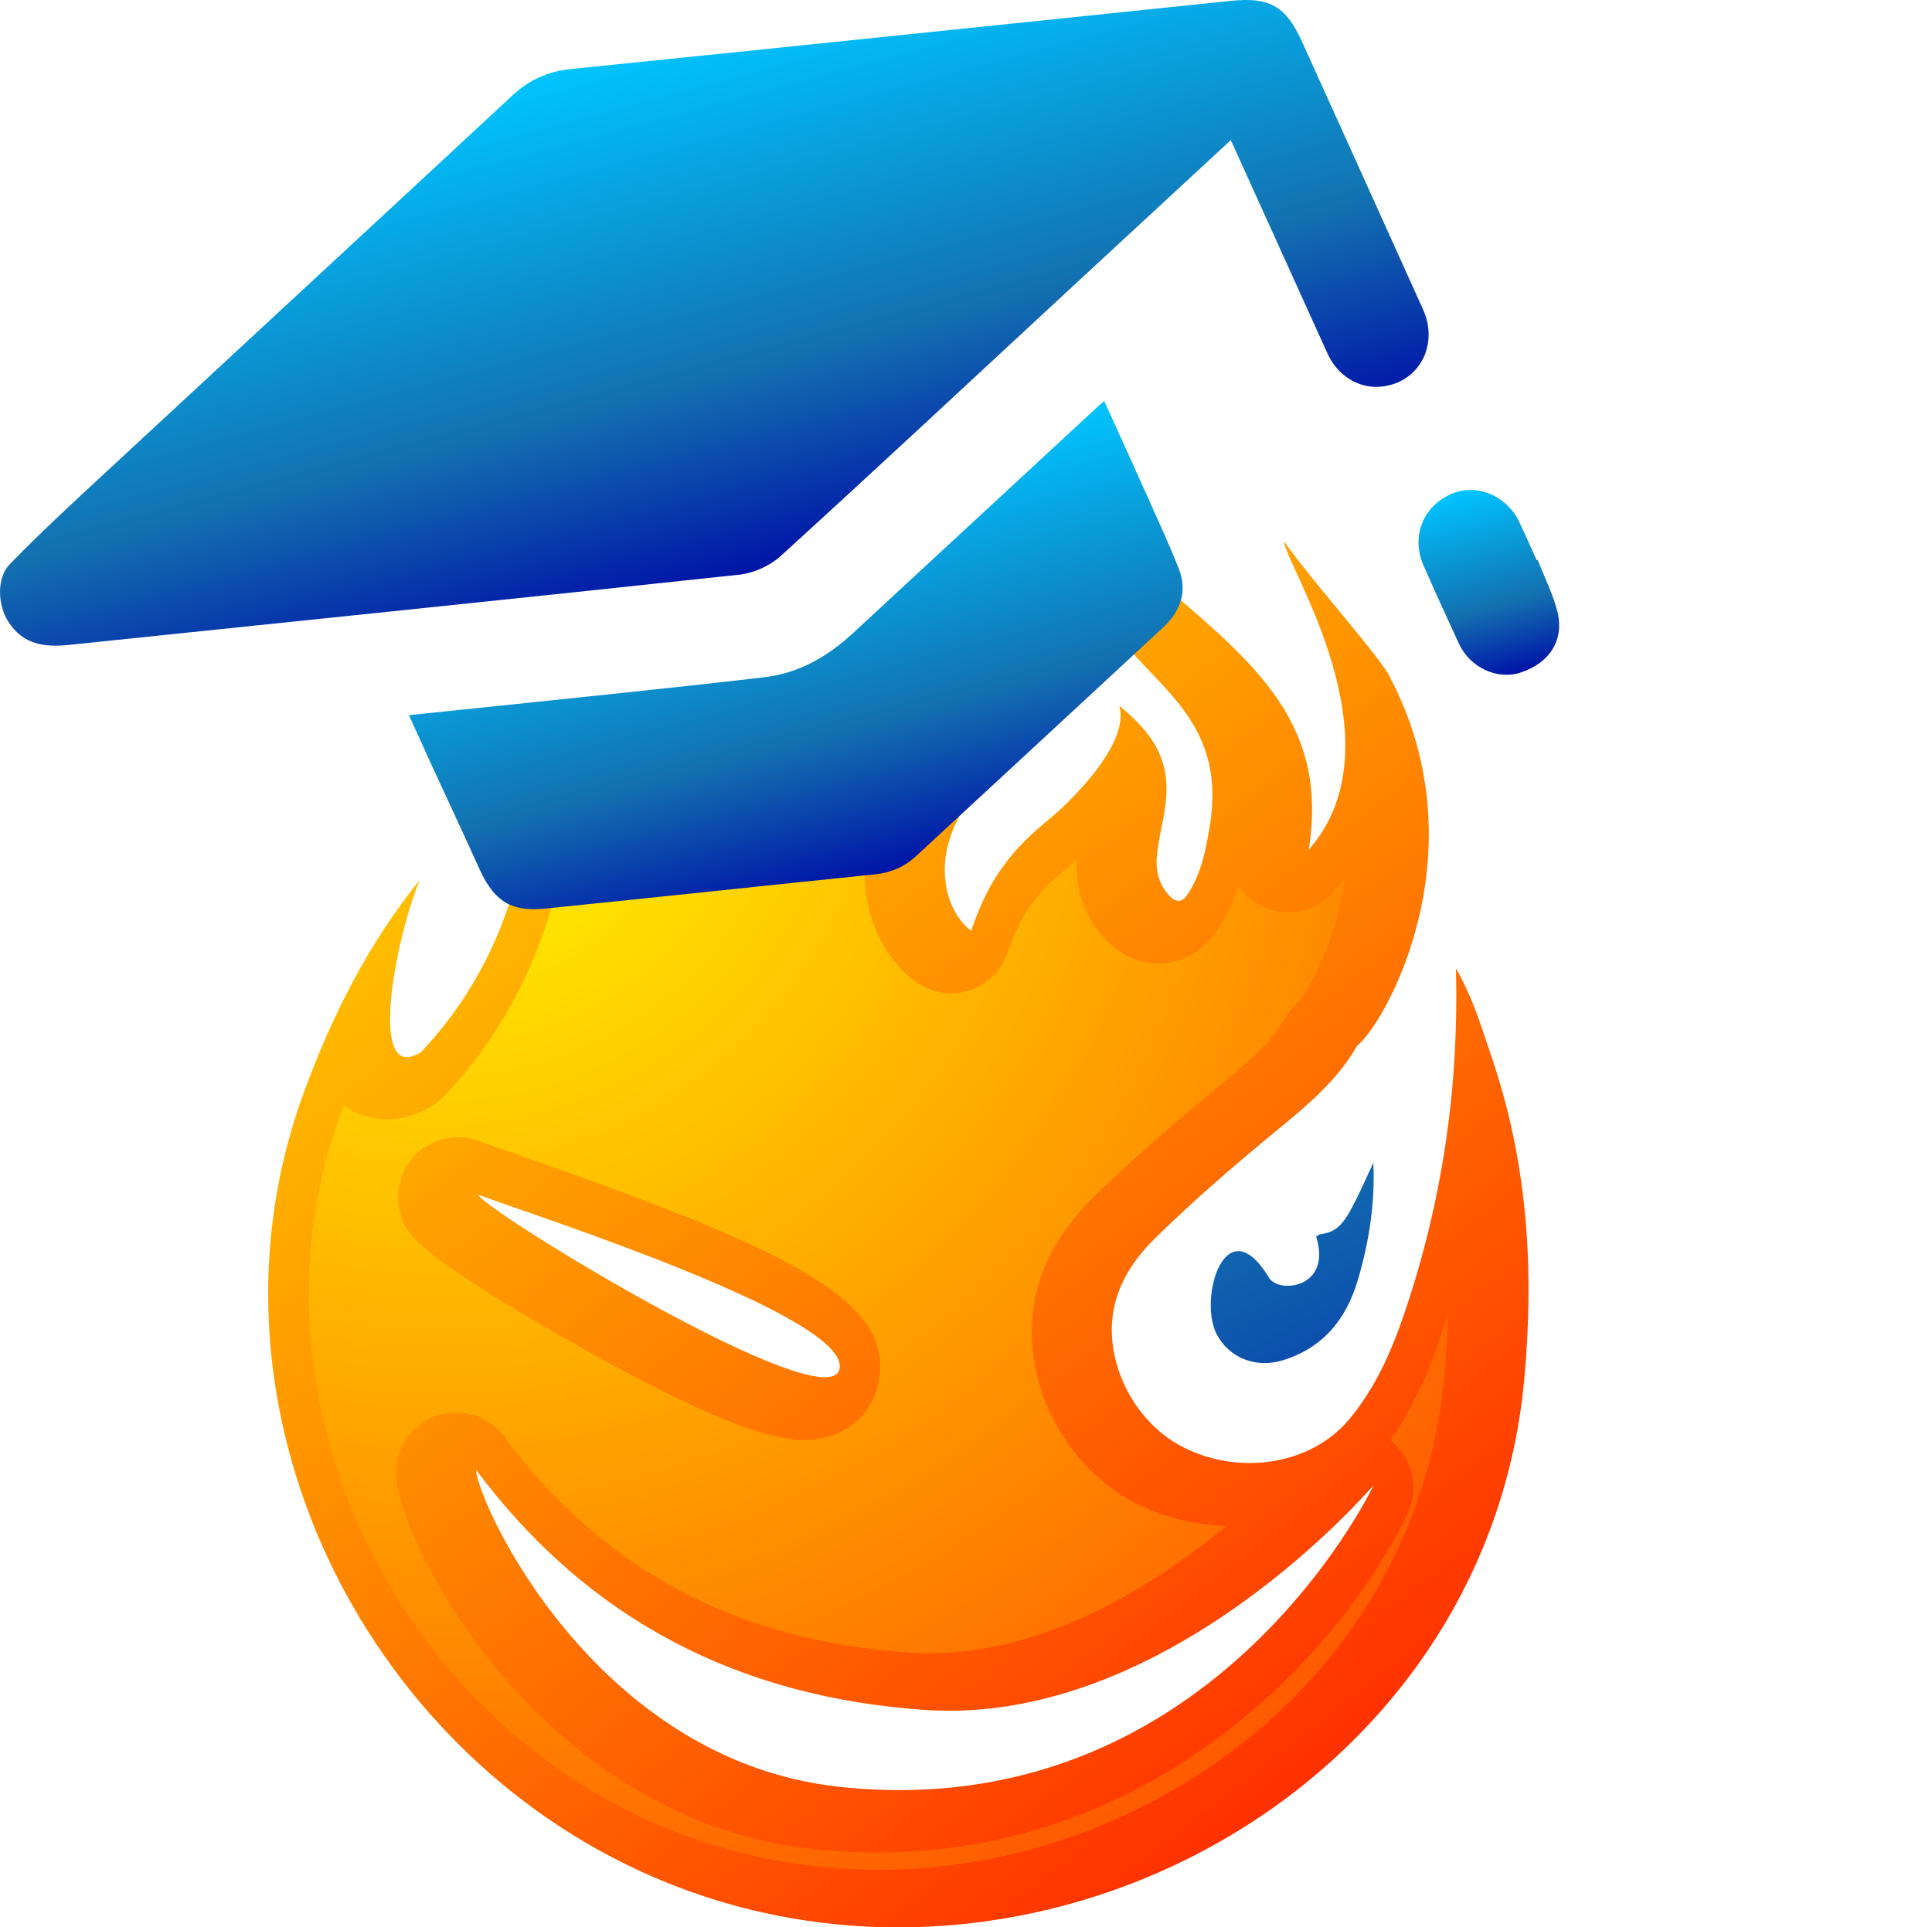 <?xml version="1.0" encoding="UTF-8"?>
<svg id="Calque_1" xmlns="http://www.w3.org/2000/svg" xmlns:xlink="http://www.w3.org/1999/xlink" viewBox="0 0 780.44 778.67">
  <defs>
    <style>
      .cls-1 {
        fill: url(#or_1);
      }

      .cls-2 {
        fill: url(#Dégradé_sans_nom_114);
      }

      .cls-3 {
        fill: url(#Dégradé_sans_nom_39);
      }

      .cls-4 {
        fill: url(#Dégradé_sans_nom_21);
      }

      .cls-5 {
        fill: url(#Dégradé_sans_nom_87);
      }

      .cls-6 {
        fill: url(#Dégradé_sans_nom_114-2);
      }

      .cls-7 {
        fill: url(#Dégradé_sans_nom_87-2);
      }

      .cls-8 {
        fill: url(#Dégradé_sans_nom_87-3);
      }

      .cls-9 {
        fill: url(#Dégradé_sans_nom_39-3);
      }

      .cls-10 {
        fill: url(#Dégradé_sans_nom_39-6);
      }

      .cls-11 {
        fill: url(#Dégradé_sans_nom_39-7);
      }

      .cls-12 {
        fill: url(#Dégradé_sans_nom_39-4);
      }

      .cls-13 {
        fill: url(#Dégradé_sans_nom_39-5);
      }

      .cls-14 {
        fill: url(#Dégradé_sans_nom_39-2);
      }
    </style>
    <linearGradient id="Dégradé_sans_nom_114" data-name="Dégradé sans nom 114" x1="559.36" y1="-80.74" x2="109.21" y2="827.82" gradientTransform="translate(741.03) rotate(-180) scale(1 -1)" gradientUnits="userSpaceOnUse">
      <stop offset="0" stop-color="#00c4ff"/>
      <stop offset=".52" stop-color="#1370b0"/>
      <stop offset="1" stop-color="#0014a7"/>
    </linearGradient>
    <linearGradient id="Dégradé_sans_nom_114-2" data-name="Dégradé sans nom 114" x1="537.82" y1="-91.42" x2="87.66" y2="817.15" xlink:href="#Dégradé_sans_nom_114"/>
    <linearGradient id="Dégradé_sans_nom_21" data-name="Dégradé sans nom 21" x1="298.51" y1="325.84" x2="145.7" y2="664.48" gradientTransform="translate(741.03) rotate(-180) scale(1 -1)" gradientUnits="userSpaceOnUse">
      <stop offset=".32" stop-color="#00c4ff"/>
      <stop offset=".43" stop-color="#1370b0"/>
      <stop offset="1" stop-color="#0014a7"/>
    </linearGradient>
    <linearGradient id="Dégradé_sans_nom_39" data-name="Dégradé sans nom 39" x1="613.69" y1="99.66" x2="54.15" y2="817.87" gradientTransform="translate(741.03) rotate(-180) scale(1 -1)" gradientUnits="userSpaceOnUse">
      <stop offset="0" stop-color="#ff0"/>
      <stop offset="1" stop-color="red"/>
    </linearGradient>
    <linearGradient id="Dégradé_sans_nom_39-2" data-name="Dégradé sans nom 39" x1="485.06" y1="-.56" x2="-74.48" y2="717.66" xlink:href="#Dégradé_sans_nom_39"/>
    <linearGradient id="Dégradé_sans_nom_39-3" data-name="Dégradé sans nom 39" x1="448.27" y1="-29.22" x2="-111.27" y2="688.99" xlink:href="#Dégradé_sans_nom_39"/>
    <linearGradient id="Dégradé_sans_nom_39-4" data-name="Dégradé sans nom 39" x1="570.35" y1="65.89" x2="10.81" y2="784.1" xlink:href="#Dégradé_sans_nom_39"/>
    <linearGradient id="Dégradé_sans_nom_39-5" data-name="Dégradé sans nom 39" x1="649.96" y1="127.91" x2="90.42" y2="846.13" xlink:href="#Dégradé_sans_nom_39"/>
    <linearGradient id="Dégradé_sans_nom_39-6" data-name="Dégradé sans nom 39" x1="592.75" y1="83.34" x2="33.21" y2="801.55" xlink:href="#Dégradé_sans_nom_39"/>
    <linearGradient id="Dégradé_sans_nom_39-7" data-name="Dégradé sans nom 39" x1="484.22" y1="-1.21" x2="-75.32" y2="717.01" xlink:href="#Dégradé_sans_nom_39"/>
    <radialGradient id="or_1" data-name="or 1" cx="563.78" cy="290.54" fx="563.78" fy="290.54" r="812.25" gradientTransform="translate(741.03) rotate(-180) scale(1 -1)" gradientUnits="userSpaceOnUse">
      <stop offset="0" stop-color="#ff0"/>
      <stop offset="1" stop-color="red"/>
    </radialGradient>
    <linearGradient id="Dégradé_sans_nom_87" data-name="Dégradé sans nom 87" x1="285.46" y1="-3.08" x2="250.36" y2="209.88" gradientTransform="translate(-14.09 144.05) rotate(-24.36)" gradientUnits="userSpaceOnUse">
      <stop offset="0" stop-color="#00c4ff"/>
      <stop offset=".63" stop-color="#1370b0"/>
      <stop offset="1" stop-color="#0014a7"/>
    </linearGradient>
    <linearGradient id="Dégradé_sans_nom_87-2" data-name="Dégradé sans nom 87" x1="267.49" y1="182.39" x2="241.28" y2="341.41" xlink:href="#Dégradé_sans_nom_87"/>
    <linearGradient id="Dégradé_sans_nom_87-3" data-name="Dégradé sans nom 87" x1="529.21" y1="298.85" x2="516.66" y2="375.01" xlink:href="#Dégradé_sans_nom_87"/>
  </defs>
  <g>
    <path class="cls-2" d="M312.02,171.24c-8.62.57-17.38,1.42-26.19,2.22,13.81-.04,27.63-.33,41.44-.86.25-.69.49-1.37.7-2.06-5.32.14-10.63.36-15.95.71Z"/>
    <path class="cls-6" d="M266.63,154.07c.48-.36,1.05-.62,1.71-.72,20.53-3.01,41.12-5.52,61.76-7.66-1.93-20.24-10.87-40.98-14.54-59.87-3.47-17.85.79-35.12,6.8-51.96,1.09-3.06,2.15-6.13,3.22-9.19-1.96,5.59-16.14,13.54-20.64,17.58-8.69,7.79-17.88,15.46-24.14,25.33-19.74,31.1-27.01,61.83-20.57,86.96,2.14-.16,4.27-.33,6.41-.46Z"/>
    <path class="cls-4" d="M554.76,469.8c-2.87,6.08-5.51,12.3-8.7,18.21-2.63,4.86-5.53,9.78-11.99,10.51-.85.1-2.16.62-2.38,1.25,6.46,20.51-15.02,23.14-19.07,16.46-17.47-28.89-28.56,8.07-21.23,22.64,4.77,9.48,15.59,14.1,26.56,10.79,16.52-4.98,25.98-16.73,30.68-32.89,4.46-15.33,6.89-30.94,6.13-46.96Z"/>
    <path class="cls-3" d="M213.21,209.68c-.19,1.57-.35,3.14-.49,4.72.14,0,.27-.02.41-.03.75-.67,1.74-1.15,2.94-1.29.22-.02.43-.05.65-.07-.45-1.24-.47-2.59.06-3.72-1.19.13-2.38.26-3.56.39Z"/>
    <path class="cls-14" d="M426.38,215.38c-.87.5-1.75,1-2.62,1.5-.06.16-.13.31-.2.46,1.01-.32,2.02-.64,3.03-.96-.07-.33-.14-.66-.22-1Z"/>
    <path class="cls-9" d="M391.89,100.23c-1.85-18.03-3.41-35.24-5.92-45.56-.11,2.57-5.68,26.89-13.16,54.6,5.53-4.4,12.16-7.18,19.08-9.05Z"/>
    <path class="cls-12" d="M242.54,156.29c-.04-.71-.08-1.42-.11-2.13-.07-1.84-.13-3.68-.1-5.52.02-1.45.45-3.31-.37-4.61-2.68.39-5.4,6.74-6.82,8.83-1.11,1.64-2.18,3.3-3.23,4.98,3.53-.57,7.07-1.1,10.62-1.54Z"/>
    <path class="cls-13" d="M602.43,426.66c-4.12-12.05-7.78-24.27-14.31-35.36,1.32,48.11-5.56,94.75-21.08,140.09-5.19,15.17-11.71,29.76-22.13,42.18-15.26,18.2-44.12,22.85-67.13,11.06-20.61-10.56-32.84-36.44-27.35-58.07,2.71-10.67,8.99-19.26,16.68-26.78,15.94-15.57,32.83-30.08,50.04-44.21,11.84-9.72,23.41-19.6,31.12-33.13,10.67-8.11,50.67-77.55,13.22-148.78-2.1-5.97-33.06-40.75-42.86-55,.78,9.65,48.06,81.22,10.03,124.69,8.06-50.51-20.82-74.76-60.09-107.96-7.46-6.31-12.31-16.87-16.02-27.48-.81,2.44-1.64,4.88-2.52,7.31-.56,1.54-1.66,2.55-2.93,3.08,1.2,2.19.85,5.49-1.47,7.27-1.07.82-2.15,1.62-3.23,2.41.06.18.11.37.15.56,1.67,1.88,2.15,4.83-.06,6.72.25,1.13.53,2.26.83,3.37,1.59-.4,3.17-.8,4.77-1.18,5.51-1.29,8.77,6.19,3.85,9.14-1.52.91-3.06,1.8-4.6,2.68.15.3.29.61.45.9,13.75,25.82,48.6,37.62,40.86,83.85-1.57,9.37-3.33,18.54-8.5,26.73-2.72,4.3-5.26,4.15-8.39.46-4.06-4.79-5.05-10.23-4.36-16.28,1.05-9.12,4.02-17.93,3.8-27.26-.31-13.48-7.28-22.91-19.08-32.55,4.85,16.08-22.73,41.38-27.84,45.47-16.53,13.24-25.25,25.62-31.98,45.45-8.99-6.74-12.91-21.14-9.38-34.58,2.37-9.06,7.24-16.84,12.54-24.39,8.35-11.91,15.72-24.37,21.93-37.55,1.44-3.05,2.73-6.04,3.88-8.99-3.02,1.04-6.05,2.05-9.1,3,.02,2.12-1.11,4.32-3.48,5.11-5.92,1.97-11.83,3.95-17.62,6.26-.35,2.14-1.95,4.15-4.74,4.43-11.27,1.13-22.25,4.05-33.36,6.13-5.19.97-9.34-6.66-3.85-9.14.81-.37,1.63-.72,2.45-1.07-.46-.03-.92-.05-1.39-.08-.56.14-1.08.19-1.56.14-4.67,1.18-9.33,2.33-13.97,3.47-1.9,3.65-5.02,7.3-9.99,10.59-7.09,4.69-13.65.29-19.03-5.67-.55.09-1.09.2-1.64.28-.05,2.13-1.23,4.22-3.57,4.64-22.25,3.99-44.75,6.2-67.14,9.17,5.96.87,5.93,9.62-.41,9.93-6.14.3-12.29.51-18.44.66-.11,1.9-.24,3.81-.41,5.71-3.35,37.98-17.54,73.04-43.9,100.93-21.97,13.97-10.43-45.79-.51-69.55-20.9,25.87-35.45,54.77-46.91,86.01-44.77,122.11,19.21,259.52,133.91,313.58,152.32,71.79,343.31-27.21,359.1-197.61,4.19-45.19,1.27-88.19-13.29-130.75ZM339.11,553.21c-4.81,20.68-143.69-64.24-145.95-70.52,24.42,9.04,150.82,49.61,145.95,70.52ZM339.24,721.95c-99.76-10.68-146.85-116.23-146.9-128.03,45.83,61.33,107.08,91.86,181.28,96.94,98.92,6.77,181.53-91.33,181.27-90.8-1.45,3.06-66.81,137.82-215.65,121.89Z"/>
    <path class="cls-10" d="M250.09,192.07c-.51-1.59-1.02-3.19-1.49-4.79-.42-1.4-.82-2.81-1.21-4.22-9.28-.26-18.55-.62-27.81-1.1-1.34,3.5-2.49,7.08-3.38,10.78-.33,1.36-.64,2.73-.92,4.1,11.28-1.75,22.59-3.29,33.92-4.66.3-.04.59-.07.89-.1Z"/>
    <path class="cls-11" d="M363.93,140.4c-.22.72-.44,1.43-.65,2.14,3.45-.3,6.91-.59,10.36-.88-3.24-.42-6.47-.85-9.71-1.27Z"/>
    <path class="cls-1" d="M581.81,540.29c-4.12,12.06-10.06,27.21-20.18,41.7,8.91,6.85,11.94,19.15,7.03,29.45-23.39,49.52-96.73,137.03-214.12,137.03-8.42,0-17.09-.42-26-1.39-112-12-168.49-126.42-168.61-152,0-10.48,6.67-19.82,16.55-23.09,9.94-3.33,20.91.06,27.15,8.42,40.3,54,93.82,82.55,163.52,87.27,33.88,2.3,70.24-9.7,107.94-35.7,7.52-5.15,14.36-10.42,20.55-15.52-12.55-.18-25.21-3.21-37.03-9.21-30.55-15.7-48-53.27-39.82-85.64,3.52-13.82,11.09-26.3,23.21-38.18,14.42-14.06,30.36-28.12,51.64-45.58,11.09-9.09,20-16.85,25.39-26.42,1.45-2.48,3.33-4.73,5.52-6.55,3.52-4.06,15.15-23.7,18.91-50.42-1.45,1.94-3.03,3.94-4.67,5.88-7.15,8.12-18.79,10.55-28.55,5.94-4.18-1.94-7.58-4.97-10-8.61-1.76,5.7-4.18,11.39-7.76,17.03-7.39,11.7-17.39,14.06-22.73,14.49-5.27.36-15.58-.61-24.61-11.27-5.15-6-10.79-16-10.3-30.36-1.7,1.45-2.91,2.48-3.58,2.97-12.85,10.3-18.97,18.97-24.18,34.3-2.48,7.33-8.36,13.09-15.76,15.39-7.45,2.3-15.52.91-21.7-3.76-17.03-12.79-24.36-36.97-18.3-60.12,3.33-12.85,9.76-23.09,16.12-32.18,3.16-4.49,6.08-8.95,8.81-13.42-7.79,1.38-15.5,3.23-23.27,4.68-.84.16-1.66.07-2.41-.17-3.6,9.91-10.58,18.68-20.64,25.33-13.3,8.77-33.81,12.56-56.97-17.83-13.21,1.74-26.46,3.24-39.67,4.99,5.96.87,5.93,9.62-.41,9.93-.74.04-1.47.06-2.21.09-.14,3.13-.34,6.28-.62,9.43-3.94,44.79-21.39,84.73-50.42,115.46-1.39,1.45-2.91,2.73-4.61,3.82-14.42,9.15-27.82,6.24-36.12.12-.55,1.39-1.03,2.79-1.58,4.24-38.97,106.24,15.52,233.33,121.52,283.27,67.27,31.7,147.27,27.88,214-10.24,63.82-36.42,104.12-97.52,110.61-167.64.79-8.79,1.33-17.27,1.52-25.58-.97,3.21-2.06,6.42-3.15,9.64ZM167.93,466.47c6.73-6.61,16.67-8.79,25.52-5.45,3.15,1.15,8.06,2.85,14.18,4.97,115.21,40.18,154.73,60.36,146.97,93.76-2.91,12.49-13.64,21.09-27.27,21.94-.85,0-1.82.06-3.03.06-8.91,0-29.15-3.21-89.64-37.33-67.21-37.94-70.12-46-72.49-52.49-3.15-8.85-.91-18.79,5.76-25.45Z"/>
  </g>
  <g>
    <path class="cls-5" d="M497.19,56.61c-22.61,20.92-44.59,41.24-66.55,61.58-38.35,35.52-76.56,71.19-115.2,106.39-4.35,3.97-10.93,6.96-16.78,7.6-90.27,9.73-180.6,18.99-270.91,28.39-9.74,1.01-18.42-.1-24.36-9.36-4.3-6.7-4.92-17.63.63-23.34,10.35-10.66,21.21-20.84,32.11-30.95,56.88-52.77,113.89-105.4,170.72-158.22,6.85-6.36,14.34-9.85,23.72-10.8C319.41,18.86,408.24,9.58,497.08.36c15.82-1.64,22.35,2.07,28.91,16.57,16.3,36.03,32.64,72.03,48.85,108.1,6.72,14.96-2.24,30.4-17.91,31.25-8.55.47-16.74-4.77-20.64-13.36-12.11-26.66-24.17-53.35-36.25-80.03l-2.84-6.28Z"/>
    <path class="cls-7" d="M165.19,288.95c27.62-2.88,54.07-5.59,80.51-8.4,21.09-2.24,42.18-4.45,63.24-6.95,13.99-1.66,25.58-8.5,35.76-17.91,32.93-30.44,65.83-60.92,98.74-91.39.66-.61,1.36-1.19,2.61-2.28,6.1,13.48,12.08,26.55,17.95,39.68,4.15,9.29,8.41,18.54,12.16,27.99,3.65,9.22.71,17.27-6.22,23.72-33.17,30.84-66.48,61.54-99.71,92.32-4.8,4.45-10.3,6.87-16.85,7.54-44.27,4.54-88.51,9.31-132.79,13.79-12.17,1.23-20.21-1.18-26.78-15.68-6.64-14.66-13.47-29.24-20.2-43.87-2.69-5.86-5.33-11.75-8.42-18.57Z"/>
    <path class="cls-8" d="M621.13,226.18c2.7,6.91,6.12,13.65,7.95,20.78,2.97,11.56-3.09,20.94-14.88,24.79-9.4,3.07-20.39-2.03-24.88-11.72-4.85-10.48-9.65-20.98-14.28-31.56-5.06-11.57-.34-23.72,11-28.8,10.25-4.6,22.64.46,27.77,11.41,2.38,5.06,4.62,10.17,6.93,15.26.13-.05.26-.11.39-.16Z"/>
  </g>
</svg>